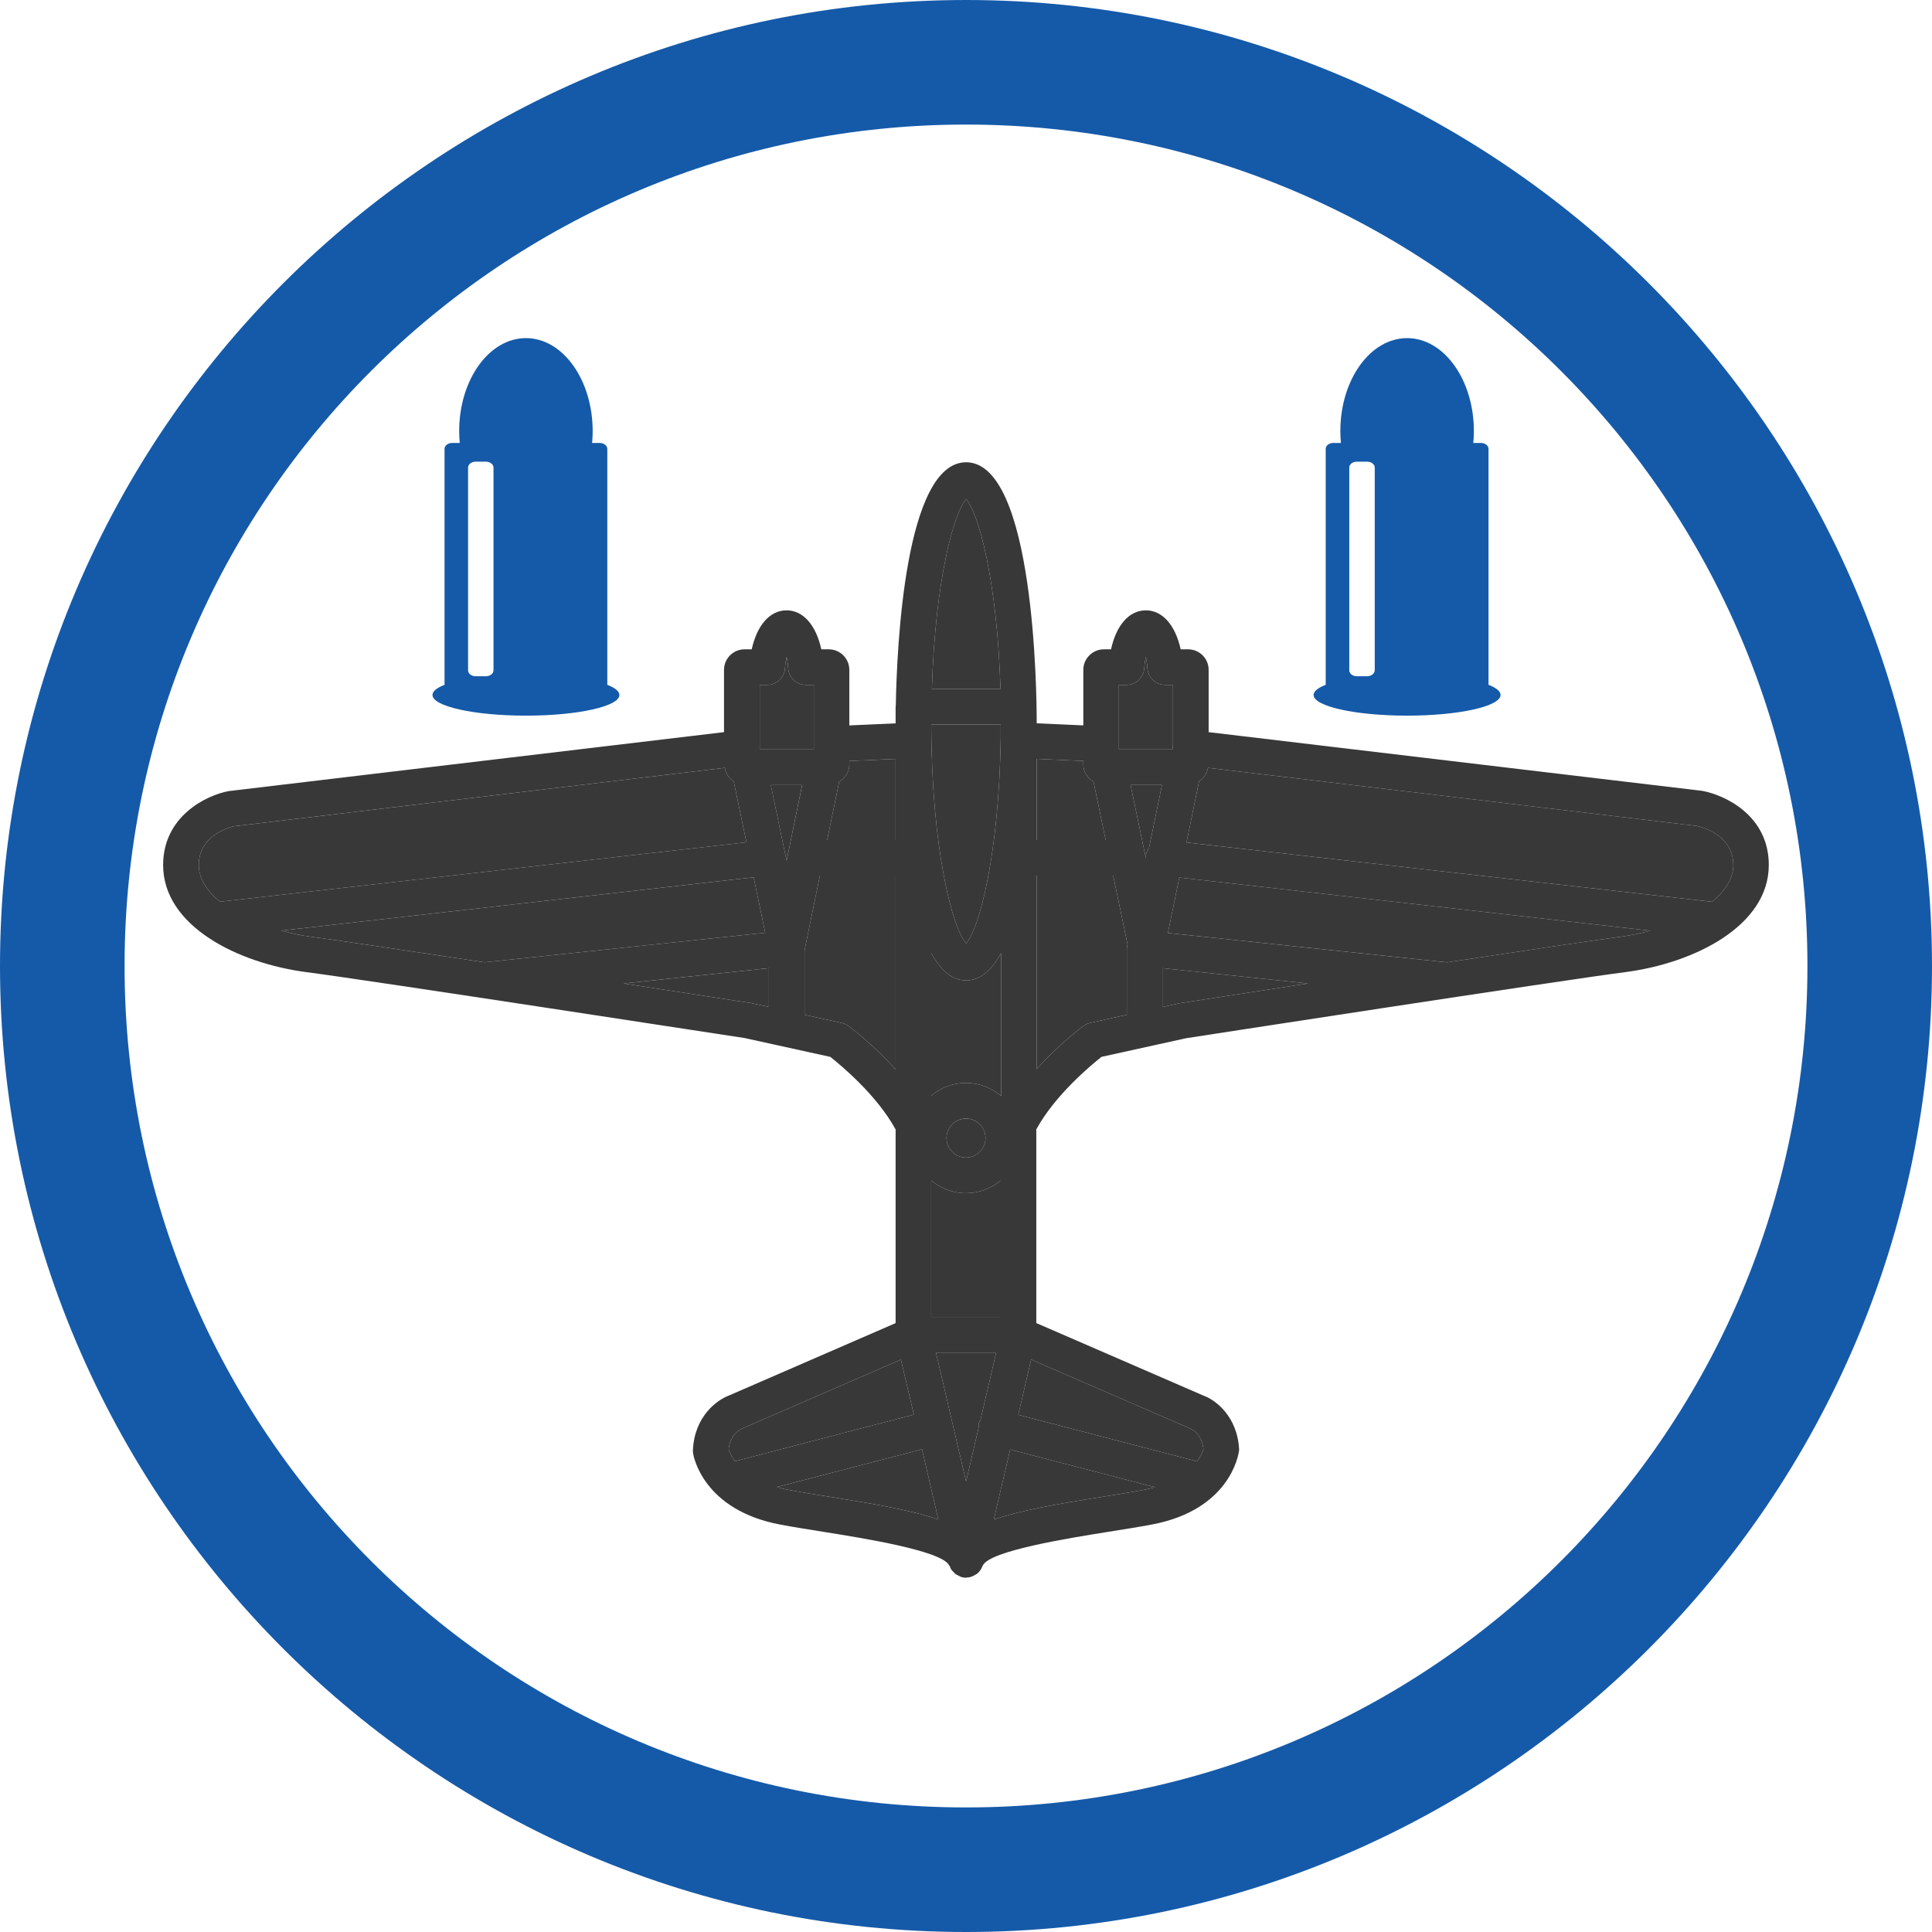 <?xml version="1.0" encoding="UTF-8" standalone="no"?>
<!-- Generator: Adobe Illustrator 15.1.0, SVG Export Plug-In . SVG Version: 6.00 Build 0)  -->

<svg
   version="1.1"
   id="Слой_1"
   x="0px"
   y="0px"
   width="44px"
   height="44px"
   viewBox="0 0 44 44"
   enable-background="new 0 0 44 44"
   xml:space="preserve"
   sodipodi:docname="avia_torped.svg"
   inkscape:version="1.2 (dc2aedaf03, 2022-05-15)"
   xmlns:inkscape="http://www.inkscape.org/namespaces/inkscape"
   xmlns:sodipodi="http://sodipodi.sourceforge.net/DTD/sodipodi-0.dtd"
   xmlns="http://www.w3.org/2000/svg"
   xmlns:svg="http://www.w3.org/2000/svg"><defs
   id="defs22238" /><sodipodi:namedview
   id="namedview22236"
   pagecolor="#ffffff"
   bordercolor="#000000"
   borderopacity="0.25"
   inkscape:showpageshadow="2"
   inkscape:pageopacity="0.0"
   inkscape:pagecheckerboard="0"
   inkscape:deskcolor="#d1d1d1"
   showgrid="false"
   inkscape:zoom="15.170655"
   inkscape:cx="28.311237"
   inkscape:cy="21.422939"
   inkscape:window-width="1680"
   inkscape:window-height="987"
   inkscape:window-x="-8"
   inkscape:window-y="-8"
   inkscape:window-maximized="1"
   inkscape:current-layer="g22233" />
<g
   id="g22233">
	<path
   fill="#F7E736"
   d="M22.001,2.837c10.584,0,19.162,8.58,19.162,19.163s-8.578,19.163-19.162,19.163S2.837,32.583,2.837,22   S11.417,2.837,22.001,2.837 M22.001,0C9.87,0,0,9.869,0,22s9.87,22,22.001,22S44,34.131,44,22S34.132,0,22.001,0L22.001,0z"
   id="path22181"
   style="fill:#155aa9" />
	<path
   fill="#383838"
   d="M 38.767,18.011 27.526,16.674 v -1.418 c 0,-0.258 -0.209,-0.468 -0.468,-0.468 H 26.889 C 26.768,14.238 26.475,13.9 26.096,13.9 c -0.381,0 -0.673,0.338 -0.793,0.888 h -0.162 c -0.258,0 -0.469,0.21 -0.469,0.468 V 16.52 L 23.61,16.473 c 0,-0.013 0,-0.034 0,-0.044 0,-0.604 -0.046,-5.901 -1.607,-5.901 -1.393,0 -1.578,4.209 -1.602,5.547 -0.001,0.006 -0.004,0.012 -0.004,0.019 v 0.38 l -1.054,0.047 v -1.265 c 0,-0.258 -0.21,-0.468 -0.469,-0.468 h -0.169 c -0.12,-0.55 -0.412,-0.888 -0.792,-0.888 -0.379,0 -0.672,0.338 -0.793,0.888 h -0.163 c -0.258,0 -0.468,0.21 -0.468,0.468 v 1.418 L 5.206,18.017 c -0.515,0.097 -1.491,0.575 -1.491,1.685 0,1.385 1.696,2.235 3.271,2.439 1.453,0.188 9.914,1.493 9.974,1.5 l 1.95,0.429 c 0.237,0.187 1.06,0.869 1.487,1.653 v 4.41 l -3.784,1.644 c -0.292,0.106 -0.796,0.486 -0.832,1.243 -0.002,0.026 0,0.055 0.004,0.082 0.008,0.053 0.222,1.289 1.989,1.62 0.306,0.058 0.651,0.112 1.008,0.169 0.863,0.138 2.659,0.424 2.832,0.756 0.003,0.011 0.015,0.016 0.019,0.024 0,0.004 0.002,0.006 0.003,0.009 0.008,0.02 0.014,0.041 0.024,0.059 0.015,0.024 0.036,0.042 0.056,0.062 0.015,0.017 0.027,0.034 0.045,0.048 0.004,0.003 0.008,0.003 0.012,0.007 0.013,0.009 0.029,0.014 0.043,0.021 0.02,0.011 0.039,0.023 0.06,0.03 0.007,0.003 0.012,0.007 0.019,0.01 0.037,0.01 0.073,0.015 0.108,0.015 0.005,0 0.01,-0.005 0.015,-0.005 0.029,-10e-4 0.059,-0.004 0.088,-0.013 0.004,0 0.007,-0.003 0.011,-0.004 0.036,-0.012 0.068,-0.028 0.099,-0.048 0.01,-0.006 0.021,-0.01 0.03,-0.016 0.06,-0.046 0.104,-0.109 0.13,-0.183 0.002,-0.006 0.01,-0.009 0.011,-0.016 0.168,-0.332 1.967,-0.619 2.832,-0.757 0.356,-0.057 0.701,-0.111 1.008,-0.169 1.77,-0.331 1.981,-1.568 1.993,-1.701 -0.033,-0.758 -0.538,-1.138 -0.808,-1.234 l -3.811,-1.654 v -4.411 c 0.427,-0.784 1.25,-1.466 1.486,-1.652 l 1.926,-0.424 c 0.085,-0.014 8.546,-1.318 9.999,-1.505 1.574,-0.204 3.271,-1.054 3.271,-2.439 0.002,-1.111 -0.972,-1.588 -1.516,-1.69 z m 0.708,1.689 c 0,0.309 -0.188,0.594 -0.486,0.838 l -11.967,-1.351 0.285,-1.392 c 0.107,-0.069 0.181,-0.178 0.203,-0.308 l 11.134,1.323 c 0.033,0.008 0.831,0.167 0.831,0.89 z M 26.168,19.313 c -0.037,0.052 -0.064,0.11 -0.072,0.177 -0.004,0.029 0.004,0.055 0.006,0.083 l -0.354,-1.695 h 0.715 z m -0.686,-3.715 h 0.174 c 0.213,0 0.39,-0.165 0.404,-0.378 0.006,-0.099 0.02,-0.185 0.035,-0.258 0.017,0.073 0.03,0.159 0.037,0.259 0.015,0.212 0.191,0.377 0.404,0.377 h 0.178 v 1.373 c 0,0.005 -0.004,0.009 -0.005,0.014 -0.002,0.021 0.005,0.04 0.005,0.06 v 0.023 h -1.232 z m -0.577,2.208 0.276,1.325 H 23.61 v -1.848 l 1.062,0.047 v 0.08 c 0,0.171 0.096,0.314 0.233,0.396 z m -2.113,-1.035 c -0.037,2.689 -0.492,4.388 -0.79,4.714 -0.307,-0.338 -0.786,-2.134 -0.794,-4.987 h 1.583 v 0.273 z M 22,27.174 c 0.302,0 0.576,-0.111 0.792,-0.289 v 3.107 h -1.585 v -3.107 c 0.217,0.177 0.491,0.289 0.793,0.289 z m -0.444,-1.255 c 0,-0.246 0.2,-0.445 0.444,-0.445 0.244,0 0.444,0.199 0.444,0.445 0,0.245 -0.2,0.444 -0.444,0.444 -0.244,0 -0.444,-0.199 -0.444,-0.444 z m -0.24,4.884 h 1.371 l -0.357,1.531 c -0.012,0.025 -0.028,0.046 -0.036,0.072 -0.009,0.037 -0.006,0.071 -0.006,0.106 l -0.286,1.228 -0.199,-0.848 z m 1.483,-5.844 C 22.582,24.777 22.305,24.663 22,24.663 c -0.302,0 -0.576,0.11 -0.792,0.29 v -3.246 c 0.208,0.377 0.466,0.621 0.795,0.621 0.33,0 0.588,-0.244 0.796,-0.622 z M 22.003,11.37 c 0.283,0.31 0.707,1.858 0.782,4.317 h -1.562 c 0.074,-2.458 0.498,-4.007 0.78,-4.317 z m -1.606,5.914 v 1.847 h -1.559 l 0.273,-1.327 c 0.136,-0.082 0.232,-0.224 0.232,-0.394 v -0.079 z m -2.483,2.318 -0.359,-1.723 h 0.714 z m -0.613,-4.004 h 0.171 c 0.213,0 0.39,-0.165 0.405,-0.377 0.007,-0.099 0.021,-0.186 0.037,-0.259 0.017,0.073 0.03,0.16 0.036,0.259 0.015,0.212 0.191,0.377 0.405,0.377 h 0.179 v 1.47 h -1.232 v -1.47 z m -11.972,3.219 11.178,-1.33 c 0.022,0.13 0.096,0.239 0.203,0.309 L 17,19.183 5.01,20.536 C 4.712,20.292 4.527,20.008 4.527,19.701 4.526,19.001 5.274,18.83 5.329,18.817 Z m 1.078,2.377 10.757,-1.214 0.264,1.263 -6.394,0.673 C 9.265,21.648 7.654,21.409 7.09,21.335 6.86,21.306 6.631,21.255 6.407,21.194 Z m 7.792,1.204 3.312,-0.349 v 0.884 L 17.108,22.845 C 17.076,22.839 15.82,22.646 14.199,22.398 Z m 5.127,0.969 c -0.046,-0.034 -0.098,-0.058 -0.153,-0.07 l -0.85,-0.186 v -1.469 l 0.35,-1.701 h 1.725 v 4.416 c -0.519,-0.576 -1.039,-0.966 -1.072,-0.99 z m -2.414,9.163 3.606,-1.566 0.294,1.253 -4.075,1.062 c -0.087,-0.119 -0.128,-0.223 -0.143,-0.271 0.035,-0.343 0.257,-0.452 0.318,-0.478 z m 1.998,1.561 c -0.349,-0.057 -0.686,-0.109 -0.986,-0.166 -0.085,-0.016 -0.155,-0.038 -0.23,-0.059 l 3.304,-0.859 0.014,0.06 0.358,1.539 c -0.593,-0.205 -1.424,-0.35 -2.46,-0.515 z m 7.17,-0.166 c -0.301,0.057 -0.639,0.109 -0.987,0.166 -1.036,0.165 -1.866,0.311 -2.459,0.515 l 0.086,-0.372 0.286,-1.222 3.295,0.857 c -0.072,0.02 -0.141,0.041 -0.221,0.056 z m 1.328,-0.92 c -0.016,0.053 -0.059,0.157 -0.146,0.277 l -4.072,-1.061 0.293,-1.259 3.625,1.573 c 0.044,0.021 0.265,0.129 0.3,0.47 z m -2.58,-9.71 c -0.056,0.013 -0.107,0.037 -0.154,0.07 -0.033,0.024 -0.549,0.41 -1.063,0.981 v -4.405 h 1.741 l 0.327,1.567 c -0.003,0.017 -0.013,0.031 -0.015,0.048 0,0.007 0.003,0.014 0.002,0.021 0,0.007 -0.004,0.014 -0.004,0.021 v 1.513 z m 2.038,-0.447 -0.394,0.086 v -0.885 l 3.317,0.349 c -1.621,0.249 -2.881,0.443 -2.923,0.45 z M 36.91,21.334 c -0.566,0.073 -2.182,0.314 -3.956,0.583 l -6.356,-0.669 0.26,-1.263 10.729,1.211 c -0.223,0.059 -0.449,0.109 -0.677,0.138 z"
   id="path22183" />
	<path
   fill="#F7E736"
   d="M39.475,19.7c0,0.309-0.188,0.594-0.486,0.838l-11.967-1.351l0.285-1.392   c0.107-0.069,0.181-0.178,0.203-0.308l11.134,1.323C38.677,18.818,39.475,18.977,39.475,19.7z"
   id="path22185"
   style="fill:#383838" />
	<path
   fill="#F7E736"
   d="M26.168,19.313c-0.037,0.052-0.064,0.11-0.072,0.177c-0.004,0.029,0.004,0.055,0.006,0.083l-0.354-1.695   h0.715L26.168,19.313z"
   id="path22187"
   style="fill:#383838" />
	<path
   fill="#F7E736"
   d="M25.482,15.598h0.174c0.213,0,0.39-0.165,0.404-0.378c0.006-0.099,0.02-0.185,0.035-0.258   c0.017,0.073,0.03,0.159,0.037,0.259c0.015,0.212,0.191,0.377,0.404,0.377h0.178v1.373c0,0.005-0.004,0.009-0.005,0.014   c-0.002,0.021,0.005,0.04,0.005,0.06v0.023h-1.232V15.598z"
   id="path22189"
   style="fill:#383838" />
	<path
   fill="#F7E736"
   d="M24.905,17.806l0.276,1.325H23.61v-1.848l1.062,0.047v0.08C24.672,17.581,24.768,17.724,24.905,17.806z"
   id="path22191"
   style="fill:#383838" />
	<path
   fill="#F7E736"
   d="M22.792,16.771c-0.037,2.689-0.492,4.388-0.79,4.714c-0.307-0.338-0.786-2.134-0.794-4.987h1.583V16.771z"
   id="path22193"
   style="fill:#383838" />
	<path
   fill="#F7E736"
   d="M22,27.174c0.302,0,0.576-0.111,0.792-0.289v3.107h-1.585v-3.107C21.424,27.062,21.698,27.174,22,27.174z"
   id="path22195"
   style="fill:#383838" />
	<circle
   fill="#F7E736"
   cx="22"
   cy="25.919"
   r="0.444"
   id="circle22197"
   style="fill:#383838" />
	<path
   fill="#F7E736"
   d="M21.316,30.803h1.371l-0.357,1.531c-0.012,0.025-0.028,0.046-0.036,0.072   c-0.009,0.037-0.006,0.071-0.006,0.106l-0.286,1.228l-0.199-0.848L21.316,30.803z"
   id="path22199"
   style="fill:#383838" />
	<path
   fill="#F7E736"
   d="M22.799,24.959c-0.217-0.182-0.494-0.296-0.799-0.296c-0.302,0-0.576,0.11-0.792,0.29v-3.246   c0.208,0.377,0.466,0.621,0.795,0.621c0.33,0,0.588-0.244,0.796-0.622V24.959z"
   id="path22201"
   style="fill:#383838" />
	<path
   fill="#F7E736"
   d="M22.003,11.37c0.283,0.31,0.707,1.858,0.782,4.317h-1.562C21.297,13.229,21.721,11.68,22.003,11.37z"
   id="path22203"
   style="fill:#383838" />
	<path
   fill="#F7E736"
   d="M20.397,17.284v1.847h-1.559l0.273-1.327c0.136-0.082,0.232-0.224,0.232-0.394v-0.079L20.397,17.284z"
   id="path22205"
   style="fill:#383838" />
	<polygon
   fill="#F7E736"
   points="17.914,19.602 17.554,17.878 18.268,17.878  "
   id="polygon22207"
   style="fill:#383838" />
	<path
   fill="#F7E736"
   d="M17.301,15.598h0.171c0.213,0,0.39-0.165,0.405-0.377c0.007-0.099,0.021-0.186,0.037-0.259   c0.017,0.073,0.03,0.16,0.036,0.259c0.015,0.212,0.191,0.377,0.405,0.377h0.179v1.47h-1.232V15.598z"
   id="path22209"
   style="fill:#383838" />
	<path
   fill="#F7E736"
   d="M5.329,18.817l11.178-1.33c0.022,0.13,0.096,0.239,0.203,0.309l0.29,1.387l-11.99,1.353   c-0.298-0.244-0.483-0.528-0.483-0.835C4.526,19.001,5.274,18.83,5.329,18.817z"
   id="path22211"
   style="fill:#383838" />
	<path
   fill="#F7E736"
   d="M6.407,21.194l10.757-1.214l0.264,1.263l-6.394,0.673c-1.769-0.268-3.38-0.507-3.944-0.581   C6.86,21.306,6.631,21.255,6.407,21.194z"
   id="path22213"
   style="fill:#383838" />
	<path
   fill="#F7E736"
   d="M14.199,22.398l3.312-0.349v0.884l-0.403-0.088C17.076,22.839,15.82,22.646,14.199,22.398z"
   id="path22215"
   style="fill:#383838" />
	<path
   fill="#F7E736"
   d="M19.326,23.367c-0.046-0.034-0.098-0.058-0.153-0.07l-0.85-0.186v-1.469l0.35-1.701h1.725v4.416   C19.879,23.781,19.359,23.391,19.326,23.367z"
   id="path22217"
   style="fill:#383838" />
	<path
   fill="#F7E736"
   d="M16.912,32.53l3.606-1.566l0.294,1.253l-4.075,1.062c-0.087-0.119-0.128-0.223-0.143-0.271   C16.629,32.665,16.851,32.556,16.912,32.53z"
   id="path22219"
   style="fill:#383838" />
	<path
   fill="#F7E736"
   d="M18.91,34.091c-0.349-0.057-0.686-0.109-0.986-0.166c-0.085-0.016-0.155-0.038-0.23-0.059l3.304-0.859   l0.014,0.06l0.358,1.539C20.777,34.401,19.946,34.256,18.91,34.091z"
   id="path22221"
   style="fill:#383838" />
	<path
   fill="#F7E736"
   d="M26.08,33.925c-0.301,0.057-0.639,0.109-0.987,0.166c-1.036,0.165-1.866,0.311-2.459,0.515l0.086-0.372   l0.286-1.222l3.295,0.857C26.229,33.889,26.16,33.91,26.08,33.925z"
   id="path22223"
   style="fill:#383838" />
	<path
   fill="#F7E736"
   d="M27.408,33.005c-0.016,0.053-0.059,0.157-0.146,0.277l-4.072-1.061l0.293-1.259l3.625,1.573   C27.152,32.556,27.373,32.664,27.408,33.005z"
   id="path22225"
   style="fill:#383838" />
	<path
   fill="#F7E736"
   d="M24.828,23.295c-0.056,0.013-0.107,0.037-0.154,0.07c-0.033,0.024-0.549,0.41-1.063,0.981v-4.405h1.741   l0.327,1.567c-0.003,0.017-0.013,0.031-0.015,0.048c0,0.007,0.003,0.014,0.002,0.021c0,0.007-0.004,0.014-0.004,0.021v1.513   L24.828,23.295z"
   id="path22227"
   style="fill:#383838" />
	<path
   fill="#F7E736"
   d="M26.866,22.848l-0.394,0.086v-0.885l3.317,0.349C28.168,22.647,26.908,22.841,26.866,22.848z"
   id="path22229"
   style="fill:#383838" />
	<path
   fill="#F7E736"
   d="M36.91,21.334c-0.566,0.073-2.182,0.314-3.956,0.583l-6.356-0.669l0.26-1.263l10.729,1.211   C37.364,21.255,37.138,21.305,36.91,21.334z"
   id="path22231"
   style="fill:#383838" />
<g
   id="g5919"
   transform="matrix(0.934,0,0,0.723,1.463,1.273)">
		<path
   fill="#155aa9"
   d="m 13.242,19.811 v -7.432 c 0,-0.103 -0.084,-0.187 -0.186,-0.187 h -0.185 c 0.009,-0.122 0.014,-0.247 0.014,-0.372 0,-1.618 -0.729,-2.93 -1.627,-2.93 -0.899,0 -1.628,1.312 -1.628,2.93 0,0.125 0.005,0.25 0.014,0.372 H 9.459 c -0.102,0 -0.186,0.083 -0.186,0.187 v 7.432 c -0.188,0.094 -0.294,0.203 -0.294,0.32 0,0.359 1.02,0.651 2.279,0.651 1.258,0 2.279,-0.292 2.279,-0.651 0,-0.117 -0.108,-0.226 -0.295,-0.32 z m -2.775,-0.456 c 0,0.103 -0.084,0.186 -0.187,0.186 h -0.247 c -0.104,0 -0.186,-0.083 -0.186,-0.186 v -6.387 c 0,-0.103 0.082,-0.186 0.186,-0.186 h 0.247 c 0.103,0 0.187,0.083 0.187,0.186 z"
   id="path5915" />
		<path
   fill="#155aa9"
   d="m 34.729,19.811 v -7.432 c 0,-0.103 -0.084,-0.187 -0.187,-0.187 h -0.184 c 0.009,-0.122 0.014,-0.247 0.014,-0.372 0,-1.618 -0.729,-2.93 -1.628,-2.93 -0.899,0 -1.628,1.312 -1.628,2.93 0,0.125 0.005,0.25 0.014,0.372 h -0.185 c -0.103,0 -0.186,0.083 -0.186,0.187 v 7.432 c -0.188,0.094 -0.295,0.203 -0.295,0.32 0,0.359 1.021,0.651 2.279,0.651 1.258,0 2.279,-0.292 2.279,-0.651 0.001,-0.117 -0.106,-0.226 -0.293,-0.32 z m -2.775,-0.456 c 0,0.103 -0.084,0.186 -0.188,0.186 H 31.52 c -0.104,0 -0.186,-0.083 -0.186,-0.186 v -6.387 c 0,-0.103 0.082,-0.186 0.186,-0.186 h 0.247 c 0.104,0 0.188,0.083 0.188,0.186 v 6.387 z"
   id="path5917" />
	</g></g>
</svg>
